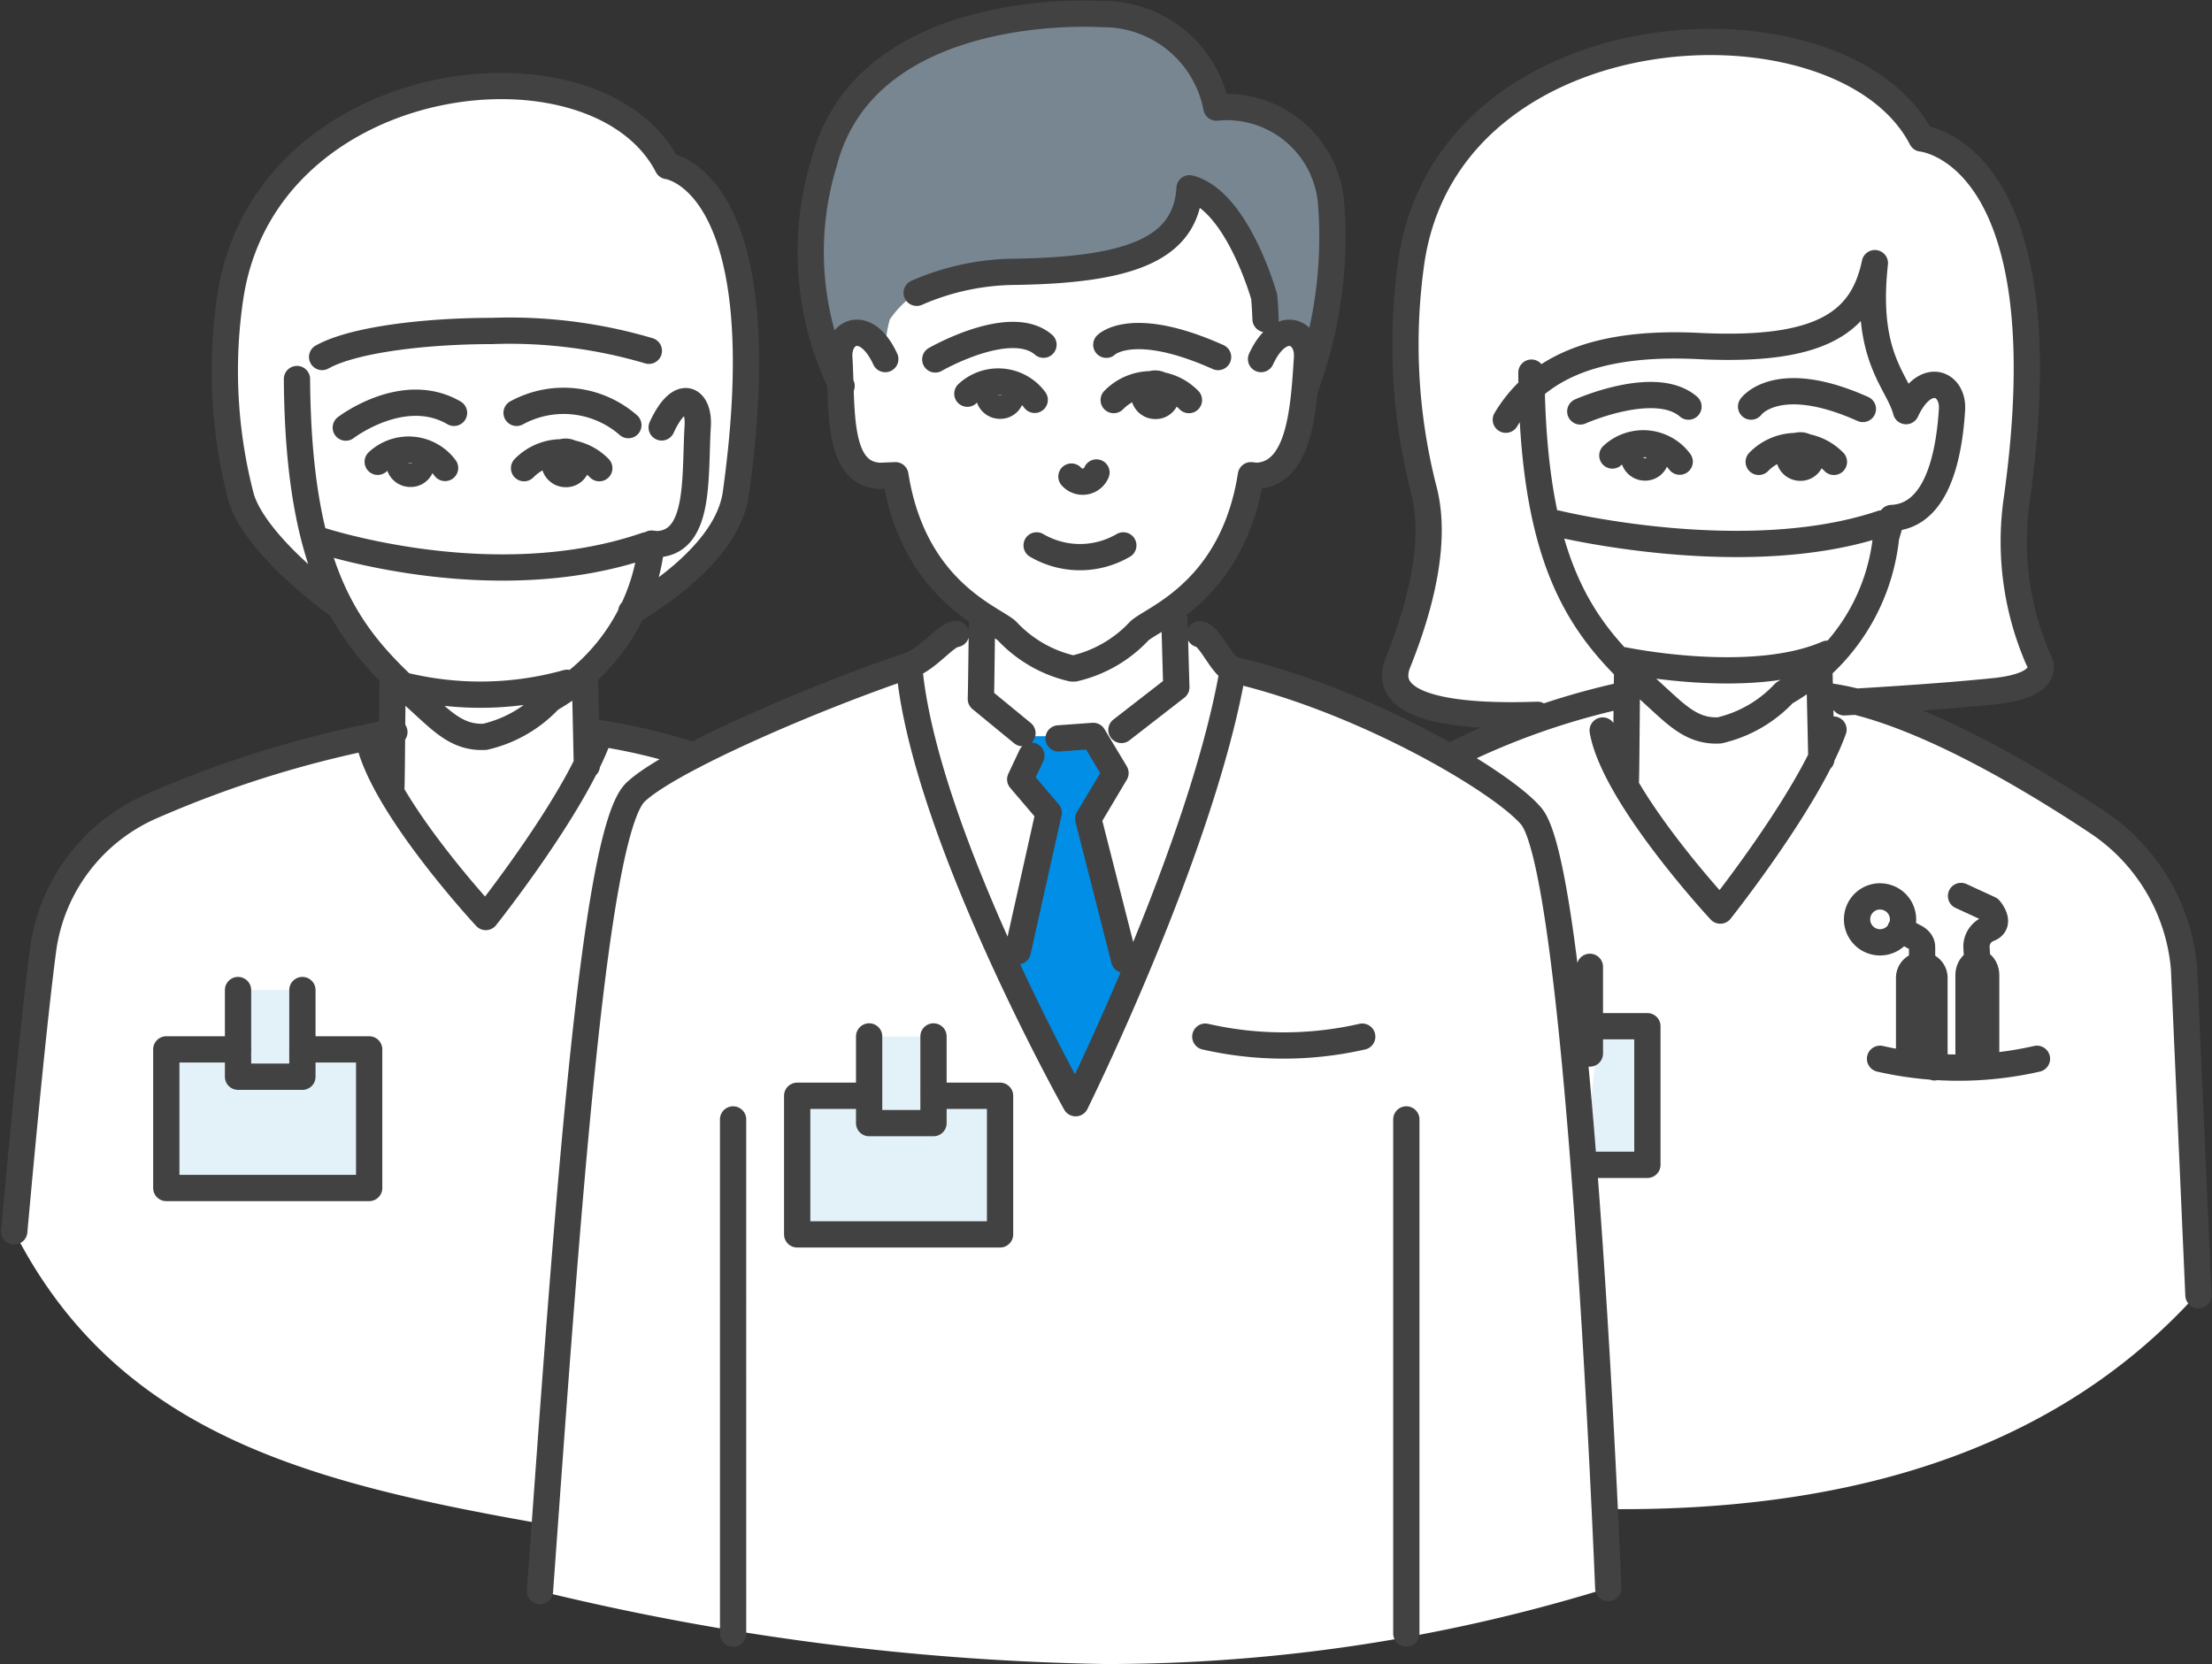 <svg xmlns="http://www.w3.org/2000/svg" width="84.208" height="63.362" viewBox="0 0 84.208 63.362">
  <rect x="0" y="0" width="84.208" height="63.362" fill="#333333" stroke="none"/>
  <g id="Icn_Medical_Team" data-name="Icn Medical Team" transform="translate(0.543 0.514)">
    <path id="Bg" d="M1023.316,131.745l-.548-12.426a7.433,7.433,0,0,0-3.284-5.574c-2.492-1.657-6.105-3.8-9.119-4.57l-.032-.034c1.008-.059,3.4-.208,5.208-.394,2.353-.242,1.69-1.207,1.69-1.207a11.236,11.236,0,0,1-.82-6.114c1.845-13.253-3.626-13.724-3.626-13.724-2.988-5.782-17.939-5.11-19.417,4.634a22.284,22.284,0,0,0,.452,8.688c.531,1.945-.081,4.417-.97,6.635-.735,1.832,2.536,2.084,5.312,1.987l.567-.023c-1.177.418-2.558.991-3.938,1.631a.682.682,0,0,1-.066.112c-.105.011-.17,0,.066-.112a31.991,31.991,0,0,0-8.218-3.326c-.415-.1-1.578-1.3-1.976-1.353l-.235.018-.016-.569-.021-.44a7.3,7.3,0,0,0,2.932-5.055l.211.024c1.341-.059,1.692-1.689,1.84-3.329l0,.006,0-.045c0,.013,0,.026,0,.039a16.524,16.524,0,0,0,1-7,3.982,3.982,0,0,0-4.371-3.7,4.383,4.383,0,0,0-4.364-3.561s-8.947-.63-10.572,5.654a11.671,11.671,0,0,0,.627,8.422c0-.054,0-.106-.006-.16l.044.234-.038-.073c.053,1.7.115,3.457,1.507,3.517l.588-.024a7.287,7.287,0,0,0,3.4,5.377l-.1.113c0,.119-.009.321-.012.561l-.277-.006c-.409.04-1.767.953-2.494,1.2a65.848,65.848,0,0,0-8.214,3.434,22.885,22.885,0,0,0-3.877-.9l-.206.077-.047-2.139a11.9,11.9,0,0,0,1.766-2.521h0a.008.008,0,0,1,.008-.008c1.636-.995,3.709-2.6,3.973-4.493,1.665-11.97-2.6-12.467-2.6-12.467-2.7-5.232-15.3-3.829-16.643,4.975a19.064,19.064,0,0,0,.4,7.605c.339,1.244,2,2.918,3.8,4.214h.006a11.125,11.125,0,0,0,2.068,2.689s-.112,1.162-.119,2.075l.089-.011-.09.119v-.107a42.383,42.383,0,0,0-9.129,2.8,6.977,6.977,0,0,0-4.159,5.5c-.29,2.211-.684,6.146-1.094,10.7,3.921,7.679,11.15,9.553,20.075,11.125-.019.266-.038,2.3-.057,2.566a97.6,97.6,0,0,0,21.5,2.776,64.508,64.508,0,0,0,19.167-2.9s-.046-1.159-.133-3c10.215.126,17.574-2.72,22.479-8.117l-.4-.854Z" transform="translate(-940.172 -82.942)" fill="#fff"/>
    <path id="Bg-2" data-name="Bg" d="M953.54,137.46h2.542v5.278h-7.724V137.46h2.732V135.2h2.45Zm24.025-.493h-2.45v2.259h-2.731v5.278h7.723v-5.278h-2.542Zm25.348-.391-.586,5.278h2.424v-5.278Zm-.352-2.259-.526,3.3h.526Z" transform="translate(-942.574 -98.016)" fill="#e3f1f8"/>
    <path id="Hair" d="M985.939,96.105a4.711,4.711,0,0,1,.166-1.515,3.9,3.9,0,0,1,1.023-1.013,9.5,9.5,0,0,1,3.753-.8c4.259-.067,6.5-.814,6.634-3.18,1.824.475,2.841,4.131,2.841,4.131s.03.309.053.851l-.165,1.531c.724-1.569,1.812-1.065,1.75-.06-.024.378-.049.779-.085,1.179a16.526,16.526,0,0,0,1-7,3.982,3.982,0,0,0-4.371-3.7,4.383,4.383,0,0,0-4.364-3.561s-8.947-.63-10.572,5.654a11.671,11.671,0,0,0,.627,8.422c-.01-.337-.021-.671-.04-.99C984.126,95.041,985.215,94.537,985.939,96.105Z" transform="translate(-952.774 -82.942)" fill="#778691"/>
    <path id="Tie" d="M994.642,121.885h2.208l.972,1.678-.972,1.5,1.855,5.918s-1.5,2.915-2.473,4.858a33.752,33.752,0,0,1-2.473-5.3l1.413-5.476-1.148-1.59Z" transform="translate(-955.894 -94.368)" fill="#018ee6"/>
    <path id="Path" d="M1001.524,112.155c.019-.586.032-3.654.05-4.16m7.854,2.212c-.974,2.7-4.31,6.892-4.31,6.892s-4.038-4.344-4.477-6.856m8.252-2.243.073,3.334M997.928,96.616c.054,7.967,2.279,10.069,4.774,12.354.81.741,1.393,1.323,2.385,1.268a4.876,4.876,0,0,0,2.47-1.428,7.748,7.748,0,0,0,3.871-5.928l.211-.73c1.668-.073,2.181-2.2,2.3-4.131.063-1-1.025-1.508-1.75.061-.3-1.147-1.589-2-1.186-5.635-.471,2.272-2.065,3.385-6.7,3.156-4.387-.218-6.335,1.117-7.349,2.806m1.205,11.236c-2.776.1-6.047-.155-5.312-1.987.89-2.218,1.5-4.69.97-6.634a22.288,22.288,0,0,1-.452-8.688c1.478-9.744,16.429-10.416,19.417-4.634,0,0,5.471.471,3.626,13.724a11.236,11.236,0,0,0,.82,6.114s.663.965-1.69,1.207-5.7.423-5.7.423m-5.931-11.26c-1.26-1.089-4.119.184-4.119.184M1010.546,98c-3.268-1.465-4.255-.091-4.255-.091m-7.4,4.449s7.161,1.759,12.375,0m-9.8,5.213s4.837,1.006,7.727-.251m-5.62-7.314a1.726,1.726,0,0,0-2.564-.235m8.435.243a2,2,0,0,0-2.863,0m-3.907-.174a.426.426,0,1,0-.425.389A.408.408,0,0,0,1002.669,99.842Zm5.914.008a.426.426,0,1,0-.425.389A.408.408,0,0,0,1008.583,99.85Zm14.733,31.895-.548-12.426a7.433,7.433,0,0,0-3.284-5.574c-2.839-1.887-7.135-4.41-10.34-4.818m2.051,13.817a13.408,13.408,0,0,0,5.973,0m-5.973-6.184a.875.875,0,1,0,.875.875A.874.874,0,0,0,1011.2,116.56Zm1.6,2.632v-.7c0-.271-.3-.392-.3-.392l-.528-.287m1.3,5.257v-3.409a.484.484,0,0,0-.483-.483h0a.485.485,0,0,0-.483.483v3.228m2.934.09v-3.409c0-.265-.151-.483-.336-.483h0c-.184,0-.336.218-.336.483v3.5m.336-3.982-.034-.618a.73.73,0,0,1,.476-.679c.5-.2.023-.746.023-.746l-1.086-.5m-19.482-5.294a27.937,27.937,0,0,1,6.494-2.325M954.529,112.4c.02-.586.032-3.654.05-4.16m7.854,2.212c-.974,2.7-4.31,6.892-4.31,6.892s-4.038-4.344-4.477-6.856m8.252-2.243.073,3.334m2.359-15.795a18.684,18.684,0,0,0-5.967-.754c-2.515,0-5.276.324-6.471.991m-.958.839c.054,7.968,2.279,10.07,4.774,12.354.81.742,1.393,1.324,2.385,1.268a4.868,4.868,0,0,0,2.469-1.428,7.746,7.746,0,0,0,3.871-5.928l.211.023c1.668-.073,1.427-2.577,1.547-4.507.063-1-.649-1.509-1.373.06m-10.175,11.6a41.715,41.715,0,0,0-9.218,2.812,6.977,6.977,0,0,0-4.159,5.5c-.29,2.211-.684,6.146-1.094,10.7m16.741-31.166c-1.929-1.123-4.12.561-4.12.561m10.757-.094a3.741,3.741,0,0,0-4.255-.467m-7.671,4.79s6.69,2.293,12.611.252m-9.618,5.236a12.269,12.269,0,0,0,6.6,0m-4.645-8.18a1.726,1.726,0,0,0-2.564-.235m8.435.243a2,2,0,0,0-2.864,0m-3.907-.173a.426.426,0,1,0-.425.389A.408.408,0,0,0,955.674,100.09Zm5.914.008a.426.426,0,1,0-.425.389A.408.408,0,0,0,961.589,100.1Zm-8.988,5.456c-1.8-1.3-3.46-2.971-3.8-4.214a19.064,19.064,0,0,1-.4-7.605c1.342-8.8,13.945-10.207,16.643-4.975,0,0,4.266.5,2.6,12.467-.264,1.892-2.337,3.5-3.973,4.493a.008.008,0,0,0-.008.008m2.366,5.482a22.255,22.255,0,0,0-3.879-.9m16.405.041-1.583-1.3c.019-.586.032-2.523.05-3.029m9.546,1.909c-1.151,6.747-5.988,16.511-5.988,16.511s-5.822-10.393-6.341-16.667m8.084,2.455,2.09-1.623-.073-2.58m-11.007-9.918c-.724-1.569-1.812-1.065-1.75-.06.121,1.93-.121,4.435,1.547,4.507l.588-.024c.694,4.4,3.7,5.427,4.248,5.928a4.879,4.879,0,0,0,2.47,1.428h.1a4.873,4.873,0,0,0,2.469-1.428c.548-.5,3.555-1.527,4.248-5.928l.211.024c1.668-.073,1.8-2.577,1.925-4.507.062-1-1.026-1.509-1.75.06m-11.612,10.468c-.409.04-1.06.953-1.787,1.2-3.5,1.175-9.092,3.562-10.417,4.825-1.6,1.526-2.61,16.239-3.635,30.418m19.168-47.458c-1.259-1.088-4.119.561-4.119.561M986,96.023c-3.268-1.465-4.255-.468-4.255-.468m-1.328,5.019a.568.568,0,0,0,.953-.156m-2.278,2.776a3.267,3.267,0,0,0,3.3,0m-3.373-5.541a1.726,1.726,0,0,0-2.564-.235m8.435.243a2,2,0,0,0-2.864,0m-3.907-.174a.426.426,0,1,0-.425.389A.408.408,0,0,0,978.12,97.488Zm5.914.008a.426.426,0,1,0-.425.389A.408.408,0,0,0,984.034,97.5Zm16.82,45.4s-1.066-27.139-2.925-29.381c-1.076-1.3-6.333-4.421-11.358-5.586-.415-.1-.871-1.3-1.27-1.353m.214,15.324a13.4,13.4,0,0,0,5.973,0M974.526,93.577a9.505,9.505,0,0,1,3.753-.8c4.259-.067,6.5-.814,6.634-3.18,1.824.475,2.842,4.131,2.842,4.131s.03.309.052.851m-16.14,2.547v-.008a11.639,11.639,0,0,1-.667-8.5c1.624-6.284,10.572-5.654,10.572-5.654a4.383,4.383,0,0,1,4.364,3.561,3.982,3.982,0,0,1,4.371,3.7,16.559,16.559,0,0,1-1,7.015v.016m-9.379,13.287,1.319-.095.848,1.413-1.037,1.743,1.367,5.371m-3.534-7.773-.424.9,1.084,1.272-1.178,5.276m-10.836,25.982V125.051m25.629,0v19.574m-42.025-24.5v3.3h-2.45v-3.3m2.448,2.259h2.544v5.278h-7.723v-5.278h2.735m26.471-.493v3.3h-2.45v-3.3m2.448,2.259H977.7v5.278h-7.723v-5.278h2.735m27.442-4.909v3.3h-.526m.878-1.039h1.837v5.278h-2.424" transform="translate(-940.172 -82.942)" fill="none" stroke="#424242" stroke-linecap="round" stroke-linejoin="round" stroke-width="1"/>
  </g>
</svg>

